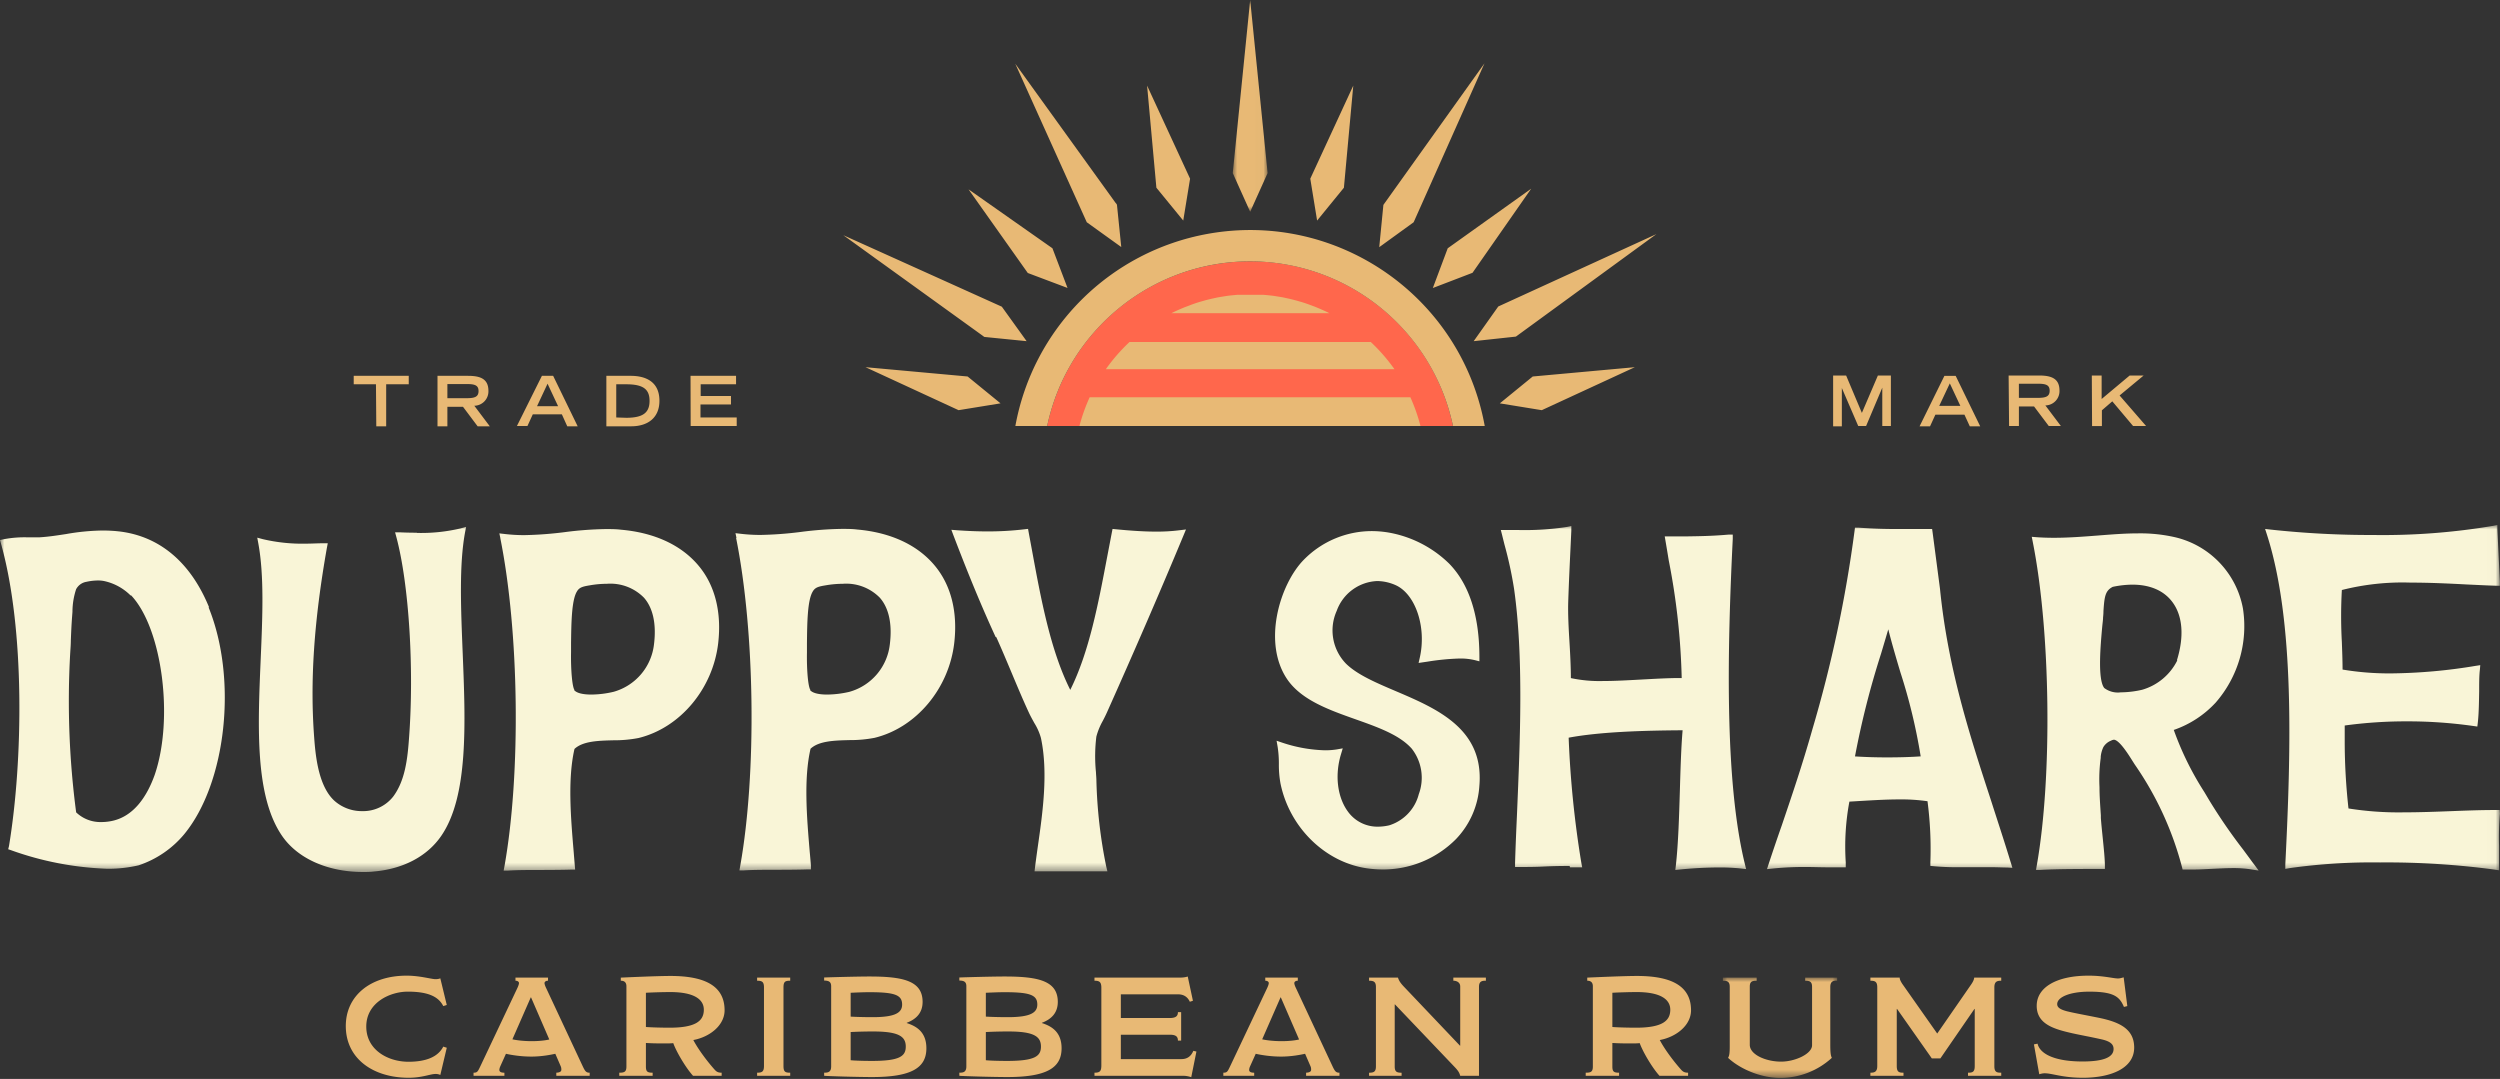 <svg width="285" height="123" viewBox="0 0 285 123" xmlns="http://www.w3.org/2000/svg" xmlns:xlink="http://www.w3.org/1999/xlink">
    <rect x="0" y="0" width="285" height="123" fill="#333333" stroke="none"/>
    <defs>
        <path id="7dsdofskna" d="M0 0h284.99v39.56H0z"/>
        <path id="pmx7o3fx5c" d="M0 0h13.03v11.431H0z"/>
        <path id="lnel5c9g5e" d="M0 0h3.975v24.144H0z"/>
    </defs>
    <g fill="none" fill-rule="evenodd">
        <g transform="translate(0 59.848)">
            <mask id="jo545iuq6b" fill="#fff">
                <use xlink:href="#7dsdofskna"/>
            </mask>
            <path d="M92.342 18.812c.26.334.949.52 1.95.52.857-.01 1.71-.114 2.543-.312a6.361 6.361 0 0 0 4.605-5.406c.29-2.306-.103-4.145-1.142-5.324a5.368 5.368 0 0 0-4.219-1.587c-.66.005-1.316.064-1.965.178-.853.141-1.209.245-1.483.742-.586 1.023-.615 3.596-.638 5.865v1.016c-.037 2.04.134 3.967.393 4.294l-.044.014zm-8.38-17.314-.118-.564.571.067c.756.09 1.516.135 2.276.134A41.818 41.818 0 0 0 91.29.793a40.933 40.933 0 0 1 4.657-.348c.615 0 1.2 0 1.78.074 3.87.341 6.947 1.795 8.898 4.19 1.816 2.224 2.565 5.264 2.157 8.757-.608 5.19-4.337 9.64-9.076 10.797-.94.18-1.897.267-2.855.26-1.713.044-3.492.088-4.449.985-.793 3.441-.422 7.83-.096 11.716.052.542.096 1.083.14 1.602v.438h-.437c-1.038.037-2.261.037-3.448.044-1.312 0-2.67 0-3.745.067h-.519l.09-.512c1.89-10.611 1.683-26.695-.475-37.402l.052.037zM65.448 18.812c.26.334.956.52 1.957.52a11.373 11.373 0 0 0 2.536-.312 6.363 6.363 0 0 0 4.613-5.406c.289-2.306-.104-4.145-1.142-5.324a5.368 5.368 0 0 0-4.22-1.587 11.8 11.8 0 0 0-1.965.178c-.852.141-1.208.245-1.483.742-.585 1.016-.615 3.589-.645 5.858v1.023c-.037 2.047.141 3.967.386 4.294l-.037.014zM57.045 1.52l-.118-.563.57.066c.753.09 1.511.135 2.27.134a41.952 41.952 0 0 0 4.605-.341 40.764 40.764 0 0 1 4.656-.349c.616 0 1.202 0 1.78.074 3.87.341 6.948 1.795 8.898 4.183 1.824 2.224 2.573 5.272 2.166 8.764-.608 5.191-4.338 9.64-9.077 10.797-.94.18-1.897.267-2.855.26-1.72.044-3.492.088-4.449.986-.786 3.433-.422 7.808-.096 11.671l.133 1.646.037.438h-.437c-1.046.037-2.225.037-3.448.044-1.313 0-2.67 0-3.745.067h-.519l.097-.512c1.883-10.603 1.675-26.694-.482-37.402l.014.037zM47.517.882c-.648 0-1.285-.014-1.913-.044h-.564l.148.549c1.439 5.383 2.04 15.038 1.439 22.95-.17 2.358-.452 4.805-1.795 6.614a4.358 4.358 0 0 1-3.559 1.669 4.677 4.677 0 0 1-3.174-1.202c-1.675-1.564-2.098-4.612-2.276-7.096-.497-6.474-.037-13.347 1.446-21.734l.096-.504h-.519c-.63 0-1.275.044-1.913.044-1.671.041-3.34-.13-4.968-.511l-.638-.171.119.645c.682 3.708.482 8.38.267 13.348-.326 7.622-.66 15.505 2.454 20.02 1.773 2.566 5.19 4.101 9.217 4.101.4 0 .801 0 1.194-.052 3.36-.281 6.103-1.713 7.712-4.048 3.122-4.516 2.78-12.844 2.455-20.89-.208-5.145-.408-9.995.266-13.702l.12-.646-.639.171a19.58 19.58 0 0 1-4.968.512l-.007-.023zm171.44 25.494a64.19 64.19 0 0 0-2.314-9.588c-.482-1.616-.971-3.27-1.379-4.894-.267.92-.549 1.854-.83 2.796a97.058 97.058 0 0 0-2.966 11.693 57.33 57.33 0 0 0 3.707.112c1.313 0 2.647-.037 3.804-.119h-.022zm10.285 12.139.17.57-.593-.036c-.511 0-1.105-.037-1.868-.037h-3.685c-.942.01-1.882-.027-2.819-.112l-.385-.037v-.393a41.969 41.969 0 0 0-.326-6.978 21.145 21.145 0 0 0-3.226-.207c-1.424 0-2.9.089-4.197.163l-1.483.089a27.825 27.825 0 0 0-.415 6.911v.578h-2.069c-.809 0-1.624-.037-2.455-.037a36.08 36.08 0 0 0-3.819.178l-.637.067.2-.615c.49-1.484.979-2.93 1.483-4.36 1.201-3.538 2.336-6.875 3.493-10.96A147.593 147.593 0 0 0 211.416.697l.052-.393h.385c1.572.111 2.892.156 4.301.156H220.262l.052.37.845 6.444c.905 9.099 3.404 16.737 5.814 24.122.741 2.321 1.542 4.724 2.269 7.134v-.015zm55.725-6.021h-.615c-1.483 0-3.13.059-4.85.126-1.72.066-3.655.14-5.472.14-2.11.036-4.22-.112-6.303-.444a69.77 69.77 0 0 1-.43-7.63V22.86a51.62 51.62 0 0 1 7.104-.474c2.54-.004 5.078.175 7.593.533l.422.06.052-.43c.119-1.031.134-2.329.156-3.582 0-.934 0-1.817.082-2.462l.044-.526-.526.081a61.766 61.766 0 0 1-9.64.86 32.299 32.299 0 0 1-5.532-.437c0-1.045-.044-2.113-.081-3.137a53.847 53.847 0 0 1 0-5.932 28.117 28.117 0 0 1 7.823-.845c2.18 0 4.367.104 6.48.215 1.15.052 2.225.111 3.263.14h.445v-.452L284.7.482V0l-.474.096a75.607 75.607 0 0 1-13.667 1.046c-3.906.01-7.81-.195-11.693-.616l-.645-.074.2.616c3.188 9.9 2.758 24.604 2.106 37.617v.52l.511-.09a67.295 67.295 0 0 1 10.285-.645c4.384-.035 8.765.24 13.11.823l.46.074v-2.75a31.566 31.566 0 0 1 .097-3.708l-.023-.415zM178.99 39.026h1.38l-.097-.504a115.048 115.048 0 0 1-1.446-14.274c3.603-.675 8.535-.816 12.991-.846-.17 1.995-.237 4.338-.311 6.815-.09 2.966-.178 6.08-.46 8.602l-.06.511.512-.052a45.718 45.718 0 0 1 4.45-.237c.839-.006 1.678.033 2.513.119l.593.067-.14-.579c-2.358-9.64-1.98-24.848-1.38-37.076v-.475h-.474c-1.869.164-3.411.186-5.043.208h-2.239l.082.475c.126.741.252 1.483.37 2.224a78.663 78.663 0 0 1 1.483 13.444h-.2c-1.298 0-2.736.082-4.249.163-1.512.082-3.107.178-4.538.178a15.58 15.58 0 0 1-3.648-.334c0-1.208-.067-2.543-.149-3.952-.103-1.653-.2-3.374-.148-4.872.082-2.424.178-4.338.282-6.547l.067-1.431V.119l-.527.11c-1.865.279-3.75.393-5.635.342h-1.876l.133.519.274 1.105a45.065 45.065 0 0 1 1.105 5.094c1.098 7.757.69 17.255.334 25.635-.089 1.965-.17 3.856-.222 5.643v.422h.43c.904 0 1.853 0 2.817-.052a57.282 57.282 0 0 1 2.966-.066l.06.155zM14.875 8.023A6.074 6.074 0 0 0 11.909 6.4a3.513 3.513 0 0 0-.742-.074 6.355 6.355 0 0 0-1.29.148c-.513.078-.96.394-1.201.853A8.31 8.31 0 0 0 8.26 9.9l-.045.601c-.067.875-.104 1.765-.14 2.64 0 .504-.045 1.008-.075 1.52a96.919 96.919 0 0 0 .682 18.1 4 4 0 0 0 2.892 1.105c.286 0 .57-.023.853-.066 2.9-.416 4.405-3.093 5.19-5.265 2.225-6.407.883-16.759-2.669-20.51h-.074zm8.898 1.35C27.095 17.53 25.82 29.394 21 35.252a11.474 11.474 0 0 1-5.19 3.544 15.065 15.065 0 0 1-3.59.393 35.925 35.925 0 0 1-10.96-2.113l-.326-.111.09-.356C2.64 26.836 2.846 11.864.118 2.143L0 1.72l.43-.096c.892-.17 1.799-.241 2.707-.215H4.47c1.098-.067 2.114-.23 3.085-.378a25.53 25.53 0 0 1 4.1-.4c.622-.001 1.244.03 1.862.096 4.65.519 8.216 3.515 10.322 8.668l-.067-.022zm89.806 3.418c.578 1.276 1.164 2.677 1.735 4.034.66 1.572 1.342 3.204 2.032 4.68.178.37.386.74.578 1.09a6.54 6.54 0 0 1 .742 1.682c.845 3.953.193 8.543-.334 12.236-.126.89-.244 1.742-.34 2.52l-.053.453h8.305l-.126-.519a55.097 55.097 0 0 1-1.127-9.773c0-.327-.037-.66-.052-1.009-.135-1.35-.12-2.71.045-4.056.167-.632.417-1.24.741-1.81.17-.325.334-.652.475-.97 2.892-6.467 5.932-13.444 8.728-20.177l.274-.66-.742.089c-.88.108-1.767.16-2.654.155-1.535 0-3.122-.126-4.598-.267l-.378-.037-.074.371-.534 2.788c-1.016 5.354-2.061 10.886-4.212 15.187-2.269-4.516-3.344-10.382-4.382-16.017l-.364-1.958-.066-.378-.386.044a35.783 35.783 0 0 1-4.227.245c-1.06 0-2.224-.044-3.477-.133l-.653-.052.23.615c1.194 3.122 2.818 7.267 4.813 11.598l.081.03zm134.594 2.618c.83-2.677.66-5.02-.497-6.592-.964-1.32-2.55-2.017-4.597-2.017-.749.01-1.494.095-2.225.252-.867.437-.95 1.127-1.06 2.744 0 .232-.015.48-.045.741 0 .274-.052.608-.089.979-.193 2.12-.556 6.073.223 7.067a2.565 2.565 0 0 0 1.883.496 11.15 11.15 0 0 0 2.447-.296 6.475 6.475 0 0 0 3.997-3.344l-.037-.03zm8.72 23.18.593.808-.993-.156a12.995 12.995 0 0 0-1.928-.126c-.742 0-1.572.045-2.35.082-.78.037-1.484.081-2.159.081h-1.238l-.074-.289a36.838 36.838 0 0 0-5.384-11.686l-.222-.349c-.378-.6-1.483-2.417-2.143-2.476a.91.91 0 0 0-.341.11 1.773 1.773 0 0 0-.875.742c-.16.344-.261.713-.297 1.09v.134a18.046 18.046 0 0 0-.14 3.33c0 1.067.088 2.165.155 3.225v.282c.045.637.126 1.424.208 2.224.118 1.165.244 2.366.252 3.181v.416h-.415c-2.106 0-5.102 0-6.926.111h-.512l.09-.512c1.786-10.129 1.579-26.695-.468-36.928l-.104-.533.541.044c.63.045 1.283.067 1.988.067 1.646 0 3.307-.126 4.923-.252 1.617-.126 3.152-.252 4.68-.252 1.419-.021 2.835.128 4.219.444 3.95.931 6.977 4.108 7.719 8.098a13.252 13.252 0 0 1-3.107 10.752 11.671 11.671 0 0 1-4.775 3.114 34.392 34.392 0 0 0 3.477 7.067l.542.912a61.703 61.703 0 0 0 3.893 5.665c.393.534.793 1.068 1.171 1.595v-.015zm-88.241-8.92a9.639 9.639 0 0 1-2.662 6.132 11.704 11.704 0 0 1-8.357 3.47c-.59-.001-1.18-.044-1.765-.126-4.783-.675-8.846-4.642-9.884-9.64-.136-.733-.2-1.478-.193-2.224.007-.668-.04-1.335-.141-1.995l-.119-.69.66.223c1.57.53 3.209.821 4.865.867.451.002.903-.032 1.35-.103l.667-.12-.193.646c-.742 2.425-.415 4.946.793 6.577a4.137 4.137 0 0 0 3.419 1.706 5.729 5.729 0 0 0 1.29-.156 5.02 5.02 0 0 0 3.359-3.544 5.39 5.39 0 0 0-.8-5.191c-1.395-1.572-3.842-2.44-6.437-3.36-2.966-1.052-6.051-2.15-7.69-4.448-2.966-4.205-.92-10.945 1.824-13.733A10.877 10.877 0 0 1 156.38.697c.81.003 1.618.09 2.41.26a13.125 13.125 0 0 1 6.414 3.448c2.284 2.343 3.44 5.932 3.448 10.603v.534l-.52-.133a6.972 6.972 0 0 0-1.734-.186 27.57 27.57 0 0 0-3.663.356l-.416.06-.6.089.133-.586c.794-3.47-.474-7.274-2.766-8.29a5.284 5.284 0 0 0-2.09-.46 5.125 5.125 0 0 0-4.613 3.404 5.442 5.442 0 0 0 1.06 6.013c1.283 1.26 3.404 2.166 5.65 3.122 4.732 2.017 10.085 4.308 9.559 10.76v-.023z" fill="#F9F5D7" mask="url(#jo545iuq6b)"/>
        </g>
        <path d="m50.932 119.443-.736 3.102a1.192 1.192 0 0 0-.543-.113c-.607 0-1.503.432-3.07.432-4.044 0-7.162-2.174-7.162-5.9 0-3.437 2.798-5.739 6.938-5.739 1.52 0 2.798.4 3.294.4.224 0 .4-.032.543-.096l.736 3.038-.4.128c-.543-1.088-1.742-1.647-4.045-1.647-2.03 0-4.732 1.247-4.732 3.98 0 2.671 2.478 4.013 4.812 4.013 1.95 0 3.358-.527 3.965-1.726l.4.128zM60.54 113.703h-.032l-2.094 4.78c.432.096 1.215.209 2.222.209.976 0 1.68-.113 1.983-.192l-2.079-4.797zm6.684 8.937h-3.806v-.352c.32-.015.576-.095.576-.335 0-.096 0-.224-.064-.384l-.624-1.439c-.527.112-1.535.32-2.734.32-1.23 0-2.333-.192-2.893-.32l-.656 1.455c-.064.16-.096.288-.096.384 0 .24.24.32.576.32v.351h-3.518v-.352c.416 0 .48-.111.768-.719l4.252-8.985c.065-.144.16-.383.16-.512 0-.16-.175-.271-.4-.271v-.352h3.71v.352c-.271 0-.4.144-.4.271 0 .112.08.352.176.544l4.173 8.921c.288.608.4.751.8.751v.352zM76.4 113.095c-.688 0-1.95.033-2.766.08v3.902c.831.063 2.11.08 2.702.08 2.99 0 3.9-.784 3.9-2.047 0-1.215-1.166-2.015-3.836-2.015m2.638 5.468c.544 1.04 1.534 2.367 2.398 3.342.223.256.4.383.831.383v.352h-3.262c-.814-.895-1.902-2.733-2.254-3.724-.367.047-.8.031-1.326.031a26.27 26.27 0 0 1-1.791-.048v2.67c0 .592.16.719.767.719v.352h-3.805v-.352c.608 0 .816-.111.816-.718v-9.13c0-.464-.256-.64-.64-.64v-.352c1.007-.047 4.269-.19 5.66-.19 3.949 0 6.171 1.15 6.171 3.917 0 1.694-1.663 3.036-3.565 3.388M90.084 122.64h-3.773v-.352c.591 0 .783-.143.783-.783v-8.921c0-.64-.192-.783-.783-.783v-.352h3.773v.352c-.607 0-.767.128-.767.783v8.921c0 .656.16.783.767.783v.352zM99.565 117.588a48.77 48.77 0 0 0-2.59.064v3.214c.431.048 1.503.08 2.414.08 3.15 0 3.869-.528 3.869-1.631 0-1.12-.735-1.727-3.693-1.727m-.432-4.477c-.864 0-1.742.049-2.158.065v2.718c.496.031 1.439.063 2.526.063 2.59 0 3.341-.527 3.341-1.439 0-1.07-.783-1.407-3.709-1.407m.272 9.674c-1.487 0-4.956-.097-5.452-.145v-.352c.448 0 .8-.063.8-.719v-9.129c0-.463-.208-.655-.8-.655v-.352c.88-.032 3.757-.112 5.164-.112 3.805 0 6.06.48 6.06 2.894 0 1.23-.704 1.966-1.807 2.382v.032c1.135.367 2.238 1.04 2.238 2.878 0 2.254-1.742 3.278-6.203 3.278M114.976 117.588a48.77 48.77 0 0 0-2.59.064v3.214c.432.048 1.503.08 2.415.08 3.149 0 3.868-.528 3.868-1.631 0-1.12-.735-1.727-3.693-1.727m-.431-4.477c-.864 0-1.743.049-2.159.065v2.718c.496.031 1.44.063 2.527.063 2.59 0 3.34-.527 3.34-1.439 0-1.07-.783-1.407-3.708-1.407m.271 9.674c-1.487 0-4.955-.097-5.451-.145v-.352c.447 0 .799-.063.799-.719v-9.129c0-.463-.208-.655-.8-.655v-.352c.88-.032 3.758-.112 5.165-.112 3.805 0 6.06.48 6.06 2.894 0 1.23-.704 1.966-1.808 2.382v.032c1.135.367 2.239 1.04 2.239 2.878 0 2.254-1.743 3.278-6.204 3.278M136.393 119.874l-.591 2.926a2.86 2.86 0 0 0-.912-.16h-10.12v-.352c.624 0 .784-.175.784-.847V112.6c0-.64-.208-.8-.784-.8v-.351h9.673c.415 0 .735-.048.959-.128l.592 2.766-.353.112c-.271-.576-.719-.847-1.358-.847h-6.507v2.702h5.564c.687 0 .943-.209.943-.672h.368v3.245h-.368c0-.464-.24-.671-.943-.671h-5.564v2.782h6.89c.672 0 1.104-.304 1.375-.943l.352.08zM146.015 113.703h-.032l-2.094 4.78c.432.096 1.215.209 2.223.209.975 0 1.679-.113 1.983-.192l-2.08-4.797zm6.684 8.937h-3.805v-.352c.319-.015.575-.095.575-.335 0-.096 0-.224-.064-.384l-.624-1.439c-.527.112-1.535.32-2.733.32-1.23 0-2.334-.192-2.894-.32l-.656 1.455a1.11 1.11 0 0 0-.095.384c0 .24.24.32.575.32v.351h-3.517v-.352c.415 0 .48-.111.768-.719l4.252-8.985c.064-.144.16-.383.16-.512 0-.16-.176-.271-.4-.271v-.352h3.709v.352c-.271 0-.4.144-.4.271 0 .112.08.352.177.544l4.172 8.921c.288.608.4.751.8.751v.352zM169.39 111.8c-.432 0-.785.048-.785.704v10.136h-2.141c-.08-.32-.224-.575-.624-.991l-6.811-7.146h-.032v7.066c0 .608.224.72.784.72v.351h-3.71v-.351c.543 0 .784-.112.784-.72v-9.048c0-.592-.24-.72-.783-.72v-.353h3.293c.112.32.24.577.719 1.073l6.347 6.681h.033v-6.746c0-.463-.4-.655-.784-.655v-.353h3.71v.353zM186.575 113.095c-.688 0-1.95.033-2.766.08v3.902c.832.063 2.11.08 2.702.08 2.989 0 3.901-.784 3.901-2.047 0-1.215-1.167-2.015-3.837-2.015m2.638 5.468c.543 1.04 1.535 2.367 2.398 3.342.224.256.4.383.831.383v.352h-3.26c-.817-.895-1.904-2.733-2.255-3.724-.368.047-.8.031-1.328.031a26.23 26.23 0 0 1-1.79-.048v2.67c0 .592.16.719.767.719v.352h-3.805v-.352c.608 0 .815-.111.815-.718v-9.13c0-.464-.255-.64-.639-.64v-.352c1.008-.047 4.27-.19 5.66-.19 3.949 0 6.171 1.15 6.171 3.917 0 1.694-1.663 3.036-3.565 3.388" fill="#E8B975"/>
        <g transform="translate(196.407 111.449)">
            <mask id="gomzmncgwd" fill="#fff">
                <use xlink:href="#pmx7o3fx5c"/>
            </mask>
            <path d="M13.03.336c-.432 0-.784.064-.784.736V7.61c0 .943.05 1.28.177 1.535a8.68 8.68 0 0 1-5.884 2.286c-2.302 0-4.62-1.055-5.947-2.286.144-.224.191-.528.191-1.294V1.055C.783.465.528.351 0 .351V0h3.853v.351c-.527 0-.784.097-.784.672v6.635c0 1.135 1.855 1.919 3.566 1.919 1.599 0 3.534-.88 3.534-1.871v-6.65c0-.576-.24-.705-.784-.705V0h3.645v.336z" fill="#E8B975" mask="url(#gomzmncgwd)"/>
        </g>
        <path d="M228.141 122.64h-3.788v-.352c.495 0 .766-.064.766-.75v-6.523h-.031l-3.885 5.643h-.975l-3.966-5.643h-.031v6.523c0 .686.271.75.767.75v.352h-3.773v-.352c.415 0 .783-.064.783-.75v-8.985c0-.64-.255-.752-.783-.752v-.352h3.342c-.017.192.158.527.367.815l3.901 5.548h.016l3.837-5.548c.208-.288.368-.608.368-.815h3.085v.352c-.479 0-.784.096-.784.767v8.97c0 .686.273.75.784.75v.352zM237.446 122.864c-2.335 0-3.502-.51-4.349-.51-.223 0-.4.047-.623.11l-.607-3.405.415-.08c.271 1.183 1.982 2.03 5.132 2.03 2.414 0 3.533-.495 3.533-1.422 0-.496-.304-.864-1.375-1.103-1.519-.336-2.223-.448-3.31-.688-2.03-.464-4.077-1.007-4.077-3.134 0-2.078 2.207-3.437 5.916-3.437 1.695 0 2.83.32 3.342.32.24 0 .415-.065.655-.129l.416 3.278-.384.096c-.496-1.15-1.103-1.742-3.965-1.742-2.11 0-3.645.592-3.645 1.423 0 .383.351.623 1.182.831.864.208 1.951.4 3.535.72 2.365.479 4.06 1.263 4.06 3.404 0 2.335-2.606 3.438-5.851 3.438M238.466 42.808h1.12v2.677l3.196-2.677h1.594l-2.743 2.276 3.018 3.478h-1.483l-2.366-2.81-1.186 1.023v1.794h-1.12l-.03-5.761zm-6.191 2.55c.912 0 1.386-.133 1.386-.815 0-.682-.474-.8-1.386-.8h-2.121v1.616h2.12zm-3.293-2.55h3.456c1.364 0 2.343.304 2.343 1.713a1.63 1.63 0 0 1-1.563 1.696l-.046.002 1.765 2.343h-1.38l-1.675-2.225h-1.728v2.225h-1.12l-.052-5.754zm-5.502 3.463-1.201-2.566-1.209 2.566h2.41zm-1.817-3.426h1.283l2.796 5.754h-1.187l-.608-1.327h-3.314l-.608 1.327h-1.194l2.832-5.754zm-11.693 1.387v4.367h-.994v-5.791h1.483l1.795 4.264 1.824-4.264h1.483v5.754h-.98v-4.368l-1.845 4.368h-.898l-1.868-4.33zM78.72 42.845h5.19v.964h-4.033v1.335h3.455v.964h-3.477v1.483h4.13v.971h-5.25l-.015-5.717zm-7.326 4.783c1.913 0 2.654-.586 2.654-1.928s-.741-1.891-2.654-1.891h-1.142v3.782l1.142.037zm-2.27-4.783h2.774c1.817 0 3.278.741 3.278 2.84 0 1.958-1.335 2.914-3.233 2.914h-2.818v-5.754zm-5.501 3.463-1.202-2.566-1.2 2.566h2.402zm-1.847-3.463h1.283l2.796 5.754h-1.187l-.615-1.364h-3.315l-.608 1.327H58.93l2.847-5.717zm-8.609 2.55c.92 0 1.387-.133 1.387-.815 0-.682-.467-.8-1.387-.8h-2.165v1.616h2.165zm-3.292-2.55h3.463c1.357 0 2.343.304 2.343 1.713a1.638 1.638 0 0 1-1.578 1.697h-.031l1.765 2.344H54.45l-1.668-2.224h-1.78v2.224h-1.127v-5.754zm-7.015.964h-2.536v-.964h6.273v.964h-2.573v4.79h-1.127l-.037-4.79z" fill="#E8B975"/>
        <path d="M165.641 48.562c-2.691-12.776-15.23-20.95-28.005-18.258a23.64 23.64 0 0 0-18.258 18.258h46.263z" fill="#FF674C"/>
        <path d="m150.07 35.044.192.082-.193-.082zM142.498 33.546h1.135c-.378.015-.749 0-1.135 0M145.123 33.724l.742.119-.742-.119zM146.228 33.902l.742.163-.742-.163zM147.304 34.17c.281.066.563.147.845.229a3.9 3.9 0 0 0-.845-.23M141.371 33.583h1.127a7.15 7.15 0 0 0-1.127 0M134.75 35.126l.192-.082-.192.082zM143.967 33.606l.786.074-.786-.074zM139.132 33.843l.741-.119-.741.119zM136.855 34.37c.282-.082.564-.164.846-.23-.282.066-.564.148-.846.23M140.252 33.68l.786-.074-.786.074zM138.005 34.065l.741-.163-.741.163z" fill="#FF674C"/>
        <g transform="translate(140.533)">
            <mask id="emc3gtai2f" fill="#fff">
                <use xlink:href="#lnel5c9g5e"/>
            </mask>
            <path fill="#E8B975" mask="url(#emc3gtai2f)" d="M3.975 19.732 1.987 0 0 19.732l1.987 4.412z"/>
        </g>
        <path fill="#E8B975" d="m117.168 31.121 4.53 1.706-1.72-4.523-9.565-6.719zM123.857 25.263l.007.008.03.067 3.93 2.825-.49-4.813-.03-.044v-.03l-.133-.156-11.434-15.86 8.105 17.966zM112.074 38.307l.111.089h.015l.022.015 4.813.482-2.826-3.93-18.07-8.15zM98.667 41.859l10.611 4.901 4.783-.778-3.752-3.063zM135.669 20.37l-4.901-10.612 1.06 11.642 3.062 3.745zM174.732 42.92l-3.752 3.062 4.783.778 10.611-4.901zM154.274 9.758l-4.902 10.611.779 4.776 3.055-3.745zM168 38.893l4.812-.52 16.017-11.686-18.027 8.253zM167.866 31.1l6.689-9.589-9.514 6.793-1.698 4.53zM157.233 28.178l3.922-2.84 8.075-18.116-11.523 16.136zM142.498 29.794c11.177.009 20.826 7.834 23.143 18.768h3.619c-2.683-14.776-16.836-24.58-31.613-21.896a27.191 27.191 0 0 0-21.895 21.896h3.626c2.316-10.926 11.952-18.748 23.12-18.768"/>
        <path d="M160.636 45.292H124.22a20.375 20.375 0 0 0-1.164 3.27h38.878a20.343 20.343 0 0 0-1.15-3.27h-.148zM158.968 42.089a20.268 20.268 0 0 0-2.7-3.1h-27.503a20.268 20.268 0 0 0-2.699 3.1h32.902zM151.552 35.704c-.415-.208-.837-.4-1.268-.578l-.192-.082-.742-.282c-.316-.118-.643-.23-.979-.333l-.215-.06a17.878 17.878 0 0 0-.845-.23l-.304-.074-.742-.163-.356-.06-.741-.118-.37-.044-.787-.074h-2.929l-.786.074-.37.044-.742.119-.356.06-.742.162-.304.074c-.281.067-.563.149-.845.23l-.215.06c-.331.103-.658.215-.979.333l-.741.282-.193.082c-.43.178-.853.37-1.268.578h18.011z" fill="#E8B975"/>
    </g>
</svg>
